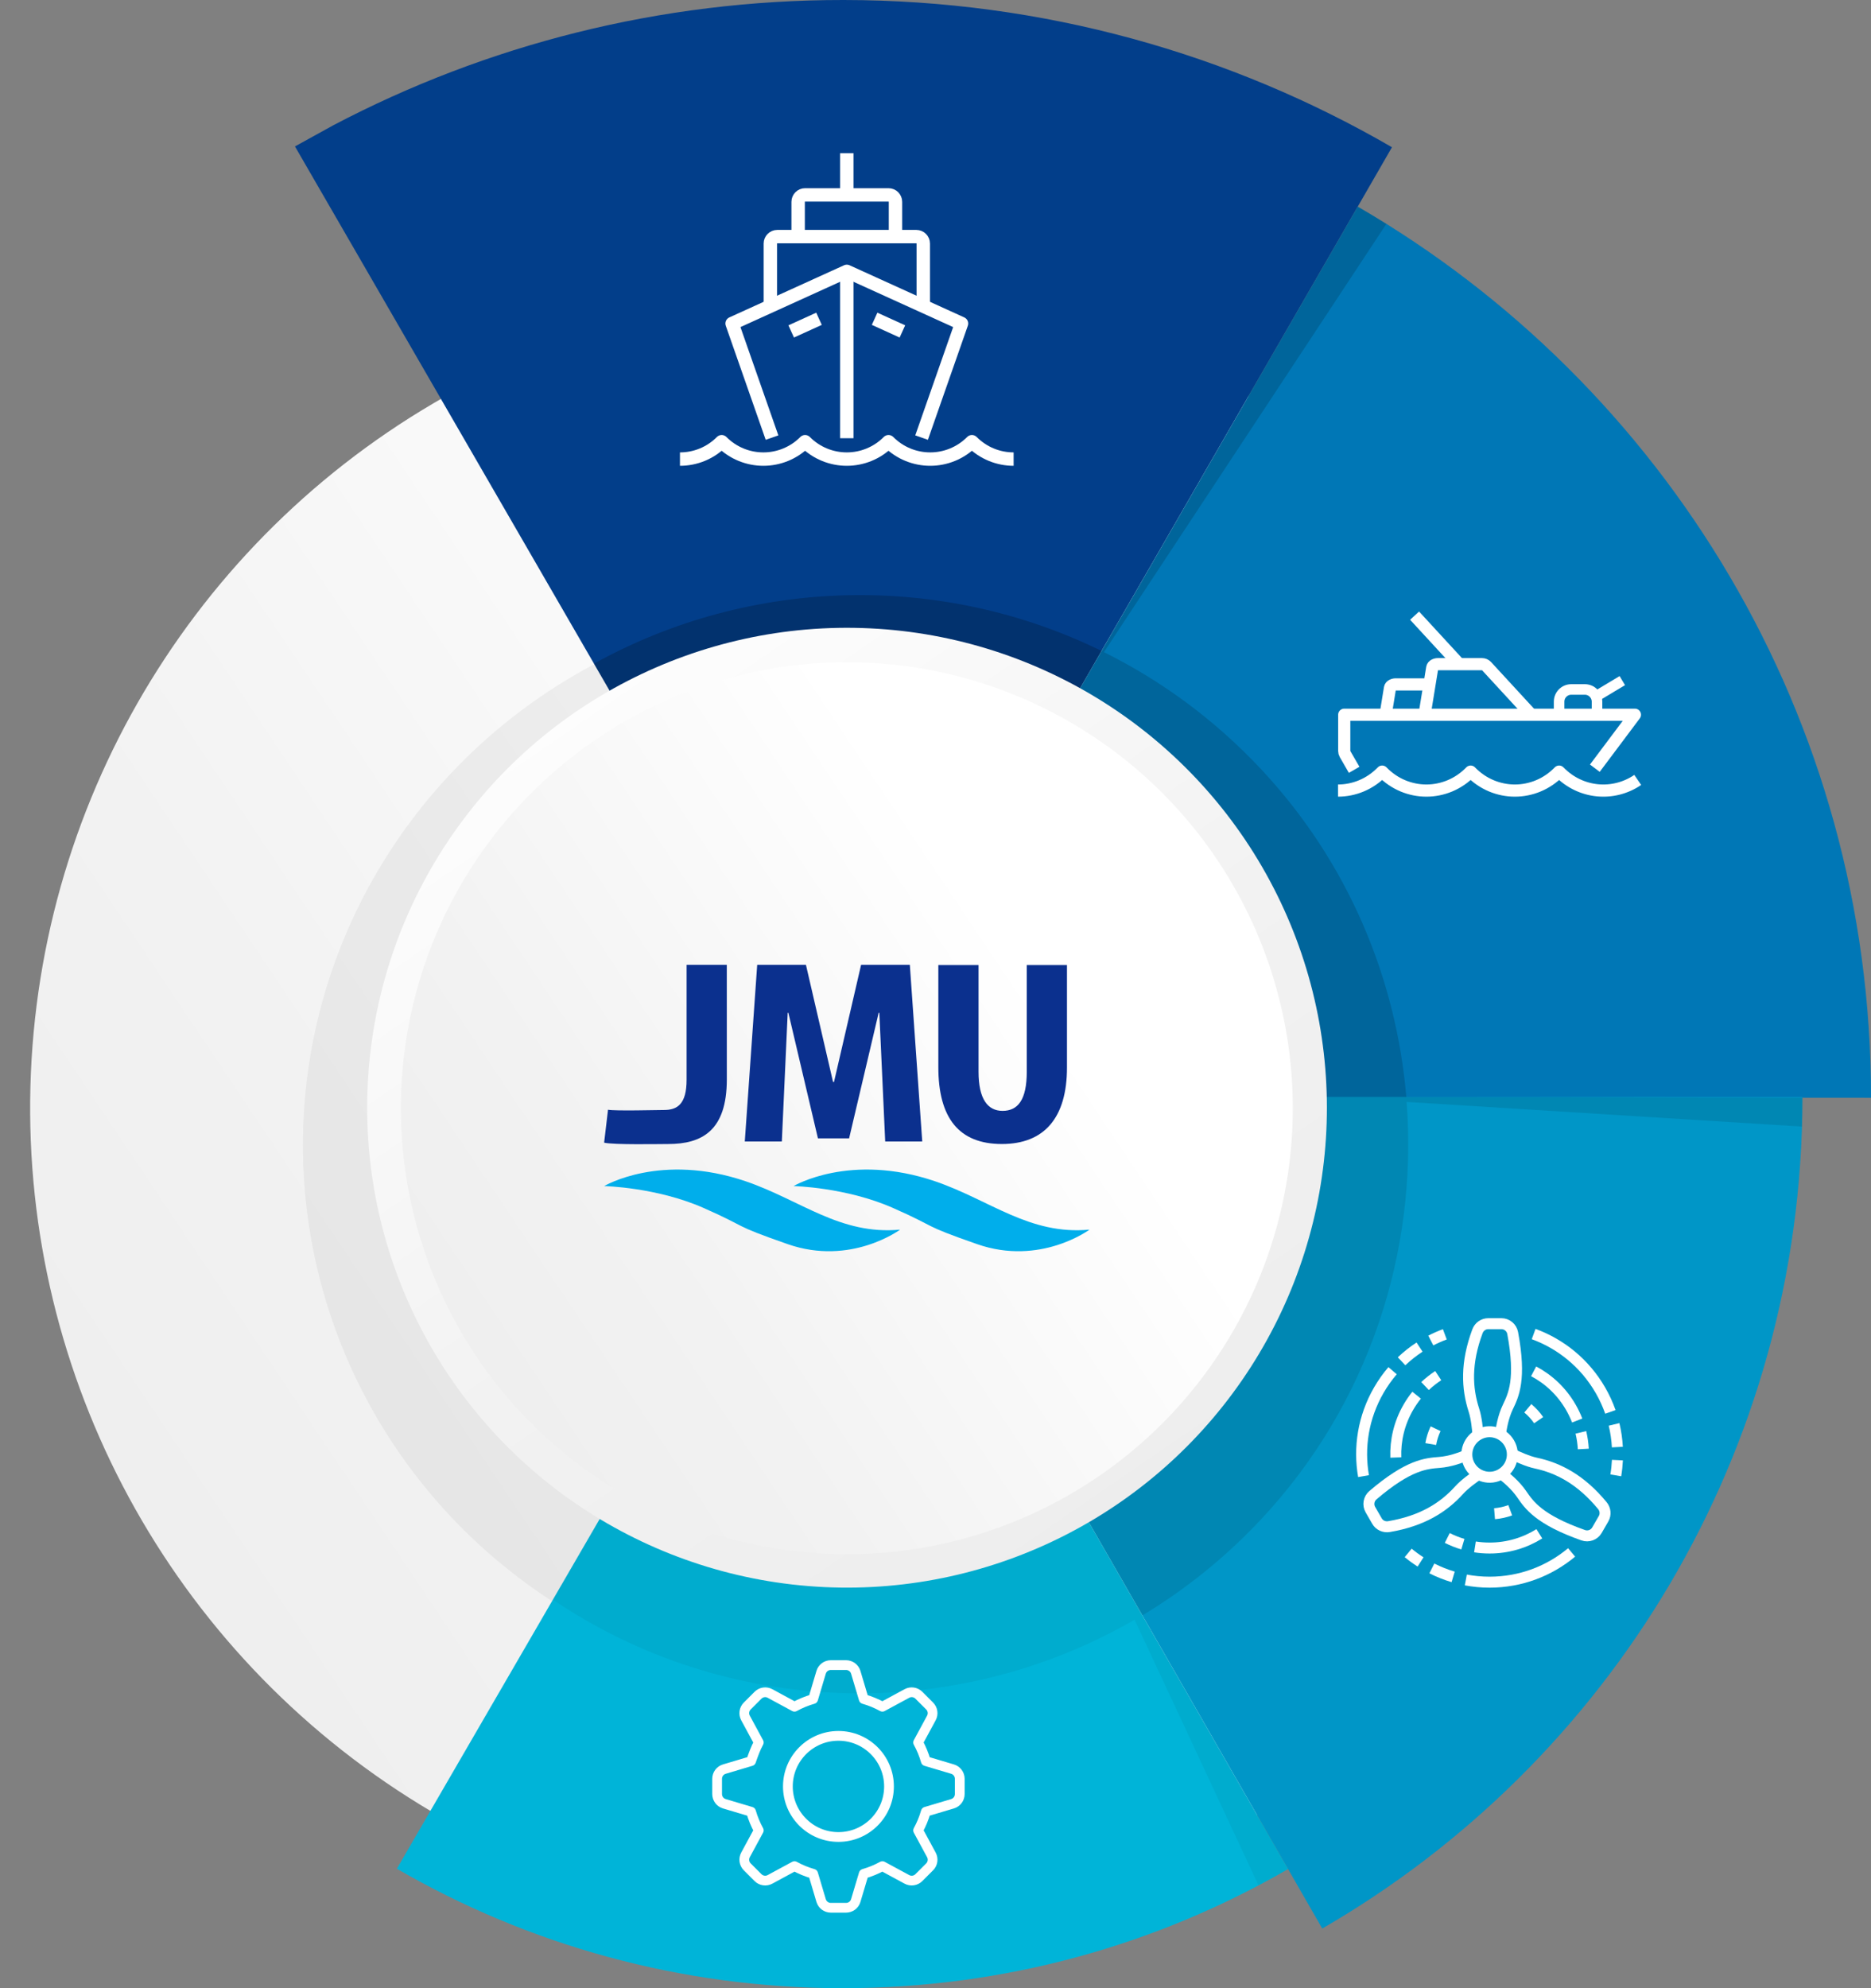 <svg viewBox="0 0 128 136" xmlns="http://www.w3.org/2000/svg" xmlns:xlink="http://www.w3.org/1999/xlink"><rect x="0" y="0" width="128" height="136" fill="#808080" stroke="none"/><linearGradient id="a" gradientTransform="matrix(.536 .844 -.844 .536 94.752 -11.447)" gradientUnits="userSpaceOnUse" x1="-20.015" x2="79.338" y1="127.41" y2="60.803"><stop offset="0" stop-color="#ebebeb"/><stop offset=".495" stop-color="#f2f2f2"/><stop offset=".978" stop-color="#fff"/></linearGradient><linearGradient id="b" gradientTransform="matrix(.889 .458 -.458 .889 41.118 -18.111)" x1="84.699" x2="33.999" xlink:href="#a" y1="114.821" y2="40.902"/><linearGradient id="c" gradientTransform="matrix(.909 .418 -.418 .909 41.485 -17.459)" x1="13.553" x2="67.787" xlink:href="#a" y1="104.906" y2="68.547"/><circle cx="57.932" cy="75.795" fill="url(#a)" r="55.884" transform="matrix(.537 -.844 .844 .537 -37.115 83.984)"/><ellipse cx="58.598" cy="78.328" opacity=".05" rx="37.873" ry="37.354"/><path d="m95.228 10.072c-11.032-6.394-23.843-10.06-37.511-10.072-12.6-.01-24.477 3.086-34.907 8.565l-2.631 1.451 37.593 65.019z" fill="#023e8a"/><path d="m40.636 45.397 17.136 29.638 17.59-30.507c-10.958-5.369-23.989-5.08-34.726.869z" opacity=".2"/><path d="m92.886 14.135-35.113 60.899 70.228.058c.022-26.034-14.103-48.776-35.114-60.958z" fill="#0077b6"/><path d="m96.213 75.067c-.687-8.147-3.999-16.108-9.94-22.452-3.181-3.396-6.832-6.062-10.751-8.005l19.324-29.295c-.646-.403-1.3-.797-1.96-1.179l-19.005 32.961.001-.001-16.109 27.939z" opacity=".15"/><path d="m90.459 131.919c19.621-11.339 32.831-32.538 32.851-56.83 0-.018-0-.036-0-.054h-65.538l32.686 56.884z" fill="#0096c7"/><path d="m96.211 75.043c-0-.003-0-.006-.001-.009h-5.42l-.04-0.0.001 0h-32.979l20.379 35.466c2.909-1.746 5.632-3.921 8.079-6.525 7.449-7.928 10.778-18.395 10.001-28.599l27.045 1.687c.02-.656.035-1.313.035-1.974v-.003l-27.099-.043z" opacity=".1"/><path d="m57.605 136c11.116.009 21.54-2.958 30.517-8.148l-30.35-52.818-30.623 52.795c8.958 5.188 19.359 8.161 30.456 8.171z" fill="#00b4d8"/><path d="m88.122 127.852-9.97-17.352-20.379-35.466-19.947 34.389c11.926 8.061 27.452 8.51 39.794 1.37l8.478 18.172c.682-.36 1.359-.729 2.025-1.114z" opacity=".05"/><circle cx="57.932" cy="75.795" fill="url(#b)" r="32.827" transform="matrix(.889 -.458 .458 .889 -28.268 34.923)"/><circle cx="57.932" cy="75.795" fill="url(#c)" r="30.506" transform="matrix(.909 -.417 .417 .909 -26.332 31.067)"/><g fill="none"><path d="m46.518 9.052h22.827v22.827h-22.827z"/><path d="m52.816 29.933-2.731-7.803 7.847-3.567 7.847 3.567-2.731 7.803" stroke="#fff" stroke-linejoin="round" stroke-width=".917"/><path d="m59.834 21.806 1.902.865" stroke="#fff" stroke-linejoin="round" stroke-width=".917"/><path d="m57.932 29.977v-11.414" stroke="#fff" stroke-linejoin="round" stroke-width=".917"/><path d="m57.932 13.332v-2.853" stroke="#fff" stroke-linejoin="round" stroke-width=".917"/><path d="m56.03 21.806-1.902.865" stroke="#fff" stroke-linejoin="round" stroke-width=".917"/><path d="m52.701 20.941v-4.28c0-.263.213-.476.476-.476h9.511c.263 0 .476.213.476.476v4.28" stroke="#fff" stroke-linejoin="round" stroke-width=".917"/><path d="m54.603 16.186v-2.378c0-.263.213-.476.476-.476h5.707c.263 0 .476.213.476.476v2.378" stroke="#fff" stroke-linejoin="round" stroke-width=".917"/><path d="m46.518 31.404c1.032 0 2.065-.396 2.853-1.189 1.577 1.585 4.13 1.585 5.707 0 1.577 1.585 4.13 1.585 5.707 0 1.577 1.585 4.13 1.585 5.707 0 .789.793 1.821 1.189 2.853 1.189" stroke="#fff" stroke-linejoin="round" stroke-width=".917"/><path d="m63.337 123.929 1.829-.545c.293-.087.494-.357.494-.663v-1.044c0-.306-.201-.576-.494-.663l-1.829-.545c-.129-.448-.305-.876-.526-1.277l.907-1.676c.146-.269.097-.602-.119-.818l-.738-.738c-.216-.216-.549-.265-.818-.119l-1.676.907c-.4-.221-.829-.397-1.277-.526l-.545-1.829c-.087-.293-.357-.494-.663-.494h-1.044c-.306 0-.576.201-.663.494l-.545 1.829c-.448.129-.876.305-1.277.526l-1.676-.907c-.269-.146-.602-.097-.818.119l-.738.738c-.216.216-.265.549-.119.818l.907 1.676c-.221.4-.379.856-.526 1.277l-1.829.545c-.293.087-.494.357-.494.663v1.044c0 .306.201.576.494.663l1.829.545c.129.448.305.876.526 1.277l-.907 1.676c-.146.269-.097.602.119.818l.738.738c.216.216.549.265.818.119l1.676-.907c.4.221.829.397 1.277.526l.545 1.829c.087.293.357.494.663.494h1.044c.306 0 .576-.201.663-.494l.545-1.829c.448-.129.876-.305 1.277-.526l1.676.907c.269.146.602.097.818-.119l.738-.738c.216-.216.265-.549.119-.818l-.907-1.676c.221-.4.397-.829.526-1.277z" stroke="#fff" stroke-linejoin="round" stroke-width=".667"/><circle cx="57.36" cy="122.199" r="3.459" stroke="#fff" stroke-linejoin="round" stroke-width=".667"/><path d="m111.246 108.832-18.677-.032v-18.645l18.677.032z"/><path d="m103.255 98.715c.43.744.175 1.696-.57 2.126-.744.43-1.696.175-2.126-.57-.43-.744-.175-1.696.57-2.126.744-.43 1.696-.175 2.126.57z" stroke="#fff" stroke-linejoin="round" stroke-width=".75"/><path d="m101.111 98.156c-.029-.413-.103-1.159-.274-1.686-.493-1.522-.565-3.244.241-5.408.115-.308.406-.517.734-.517h.907c.375 0 .698.271.767.639.59 3.164.062 4.243-.329 5.06-.323.675-.454 1.454-.506 1.884" stroke="#fff" stroke-linejoin="round" stroke-width=".75"/><path d="m101.147 100.851c-.343.232-.952.669-1.323 1.08-1.071 1.188-2.527 2.112-4.804 2.496-.324.055-.651-.093-.815-.377l-.453-.785c-.187-.325-.115-.74.17-.984 2.445-2.093 3.643-2.175 4.546-2.245.746-.058 1.486-.333 1.884-.504" stroke="#fff" stroke-linejoin="round" stroke-width=".75"/><path d="m103.463 99.473c.373.181 1.055.49 1.597.606 1.564.334 3.092 1.132 4.563 2.913.209.253.245.61.081.895l-.453.785c-.188.325-.583.469-.937.344-3.035-1.071-3.705-2.068-4.218-2.815-.423-.617-1.032-1.12-1.378-1.38" stroke="#fff" stroke-linejoin="round" stroke-width=".75"/><path d="m104.92 91.254c1.86.681 3.5 1.993 4.568 3.842.278.481.505.978.683 1.484" stroke="#fff" stroke-linejoin="round" stroke-width=".75"/><path d="m104.92 93.804c1.029.545 1.921 1.377 2.546 2.46.17.295.314.597.433.905" stroke="#fff" stroke-linejoin="round" stroke-width=".75"/><path d="m104.521 96.333c.278.231.529.503.743.812" stroke="#fff" stroke-linejoin="round" stroke-width=".75"/><path d="m110.422 97.435c.123.513.198 1.033.226 1.551" stroke="#fff" stroke-linejoin="round" stroke-width=".75"/><path d="m110.652 99.878c-.017.35-.054.698-.112 1.042" stroke="#fff" stroke-linejoin="round" stroke-width=".75"/><path d="m108.152 97.979c.09.377.145.757.166 1.138" stroke="#fff" stroke-linejoin="round" stroke-width=".75"/><path d="m93.283 100.973c-.34-1.951-.024-4.028 1.043-5.877.278-.481.595-.927.944-1.334" stroke="#fff" stroke-linejoin="round" stroke-width=".75"/><path d="m95.491 99.699c-.042-1.163.232-2.352.857-3.435.17-.295.36-.571.567-.827" stroke="#fff" stroke-linejoin="round" stroke-width=".75"/><path d="m97.881 98.779c.061-.356.171-.709.332-1.049" stroke="#fff" stroke-linejoin="round" stroke-width=".75"/><path d="m95.885 93.118c.383-.363.795-.688 1.23-.972" stroke="#fff" stroke-linejoin="round" stroke-width=".75"/><path d="m97.885 91.697c.311-.161.632-.302.959-.424" stroke="#fff" stroke-linejoin="round" stroke-width=".75"/><path d="m97.491 94.812c.281-.266.583-.504.902-.713" stroke="#fff" stroke-linejoin="round" stroke-width=".75"/><path d="m107.518 106.192c-1.519 1.27-3.476 2.035-5.611 2.035-.556 0-1.1-.052-1.627-.151" stroke="#fff" stroke-linejoin="round" stroke-width=".75"/><path d="m105.31 104.917c-.987.618-2.153.975-3.403.975-.34 0-.674-.026-1-.077" stroke="#fff" stroke-linejoin="round" stroke-width=".75"/><path d="m103.32 103.307c-.339.125-.7.206-1.075.237" stroke="#fff" stroke-linejoin="round" stroke-width=".75"/><path d="m99.414 107.866c-.506-.15-.993-.345-1.457-.579" stroke="#fff" stroke-linejoin="round" stroke-width=".75"/><path d="m97.184 106.844c-.295-.189-.578-.396-.847-.618" stroke="#fff" stroke-linejoin="round" stroke-width=".75"/><path d="m100.079 105.628c-.371-.11-.728-.253-1.068-.425" stroke="#fff" stroke-linejoin="round" stroke-width=".75"/><path d="m91.531 37.91h20.752v20.752h-20.752z"/><path d="m91.537 54.079c1.093-.002 2.185-.434 3.02-1.297 1.673 1.729 4.38 1.729 6.053 0 1.673 1.729 4.38 1.729 6.053 0 1.463 1.513 3.718 1.702 5.379.569" stroke="#fff" stroke-linejoin="round" stroke-width=".833"/><path d="m97.458 48.891.525-3.22c.027-.154.223-.239.387-.239h3.016c.121 0 .236.051.318.139l3.057 3.319" stroke="#fff" stroke-linejoin="round" stroke-width=".833"/><path d="m92.641 52.659-.62-1.074c-.038-.066-.058-.14-.058-.216v-2.478h19.886l-2.742 3.657" stroke="#fff" stroke-linejoin="round" stroke-width=".833"/><path d="m107.496 47.162h.927c.46 0 .833.373.833.833v.896h-2.594v-.896c0-.46.373-.833.833-.833z" stroke="#fff" stroke-linejoin="round" stroke-width=".722"/><path d="m109.257 47.594 1.729-1.038" stroke="#fff" stroke-linejoin="round" stroke-width=".722"/><path d="m94.795 48.886.298-1.831c.027-.154.223-.239.387-.239h1.978" stroke="#fff" stroke-linejoin="round" stroke-width=".833"/><path d="m96.776 42.113 3.057 3.319" stroke="#fff" stroke-linejoin="round" stroke-width=".833"/></g><path d="m41.331 81.133s3.869-2.313 9.695-.324c3.745 1.28 6.448 3.689 10.55 3.303 0 0-3.361 2.502-7.686.993-3.966-1.384-2.574-1.075-5.777-2.485-3.204-1.409-6.782-1.488-6.782-1.488" fill="#00aeeb"/><path d="m54.288 81.133s3.869-2.313 9.695-.324c3.746 1.28 6.45 3.689 10.551 3.303 0 0-3.362 2.502-7.685.993-3.966-1.384-2.574-1.075-5.778-2.485-3.204-1.409-6.782-1.488-6.782-1.488" fill="#00aeeb"/><path d="m49.724 73.832c0 3.518-1.704 4.424-4.017 4.424-.579 0-3.77.063-4.377-.094l.266-2.251c.497.094 3.391.017 3.828.017.907 0 1.547-.391 1.547-2.064v-7.863h2.751z" fill="#0b308e"/><path d="m72.995 73.019c0 3.455-1.563 5.236-4.455 5.236-2.939 0-4.346-1.781-4.346-5.269v-6.971h2.751v7.3c0 1.861.626 2.673 1.642 2.673 1.047 0 1.657-.75 1.657-2.673v-7.3h2.751v7.003z" fill="#0b308e"/><path d="m57.056 74.012 1.853-8.011h3.335l.849 12.083h-2.534l-.401-8.8h-.048l-2.02 8.583h-2.133l-2.021-8.583h-.048l-.401 8.8h-2.534l.849-12.083h3.335l1.854 8.011z" fill="#0b308e"/></svg>